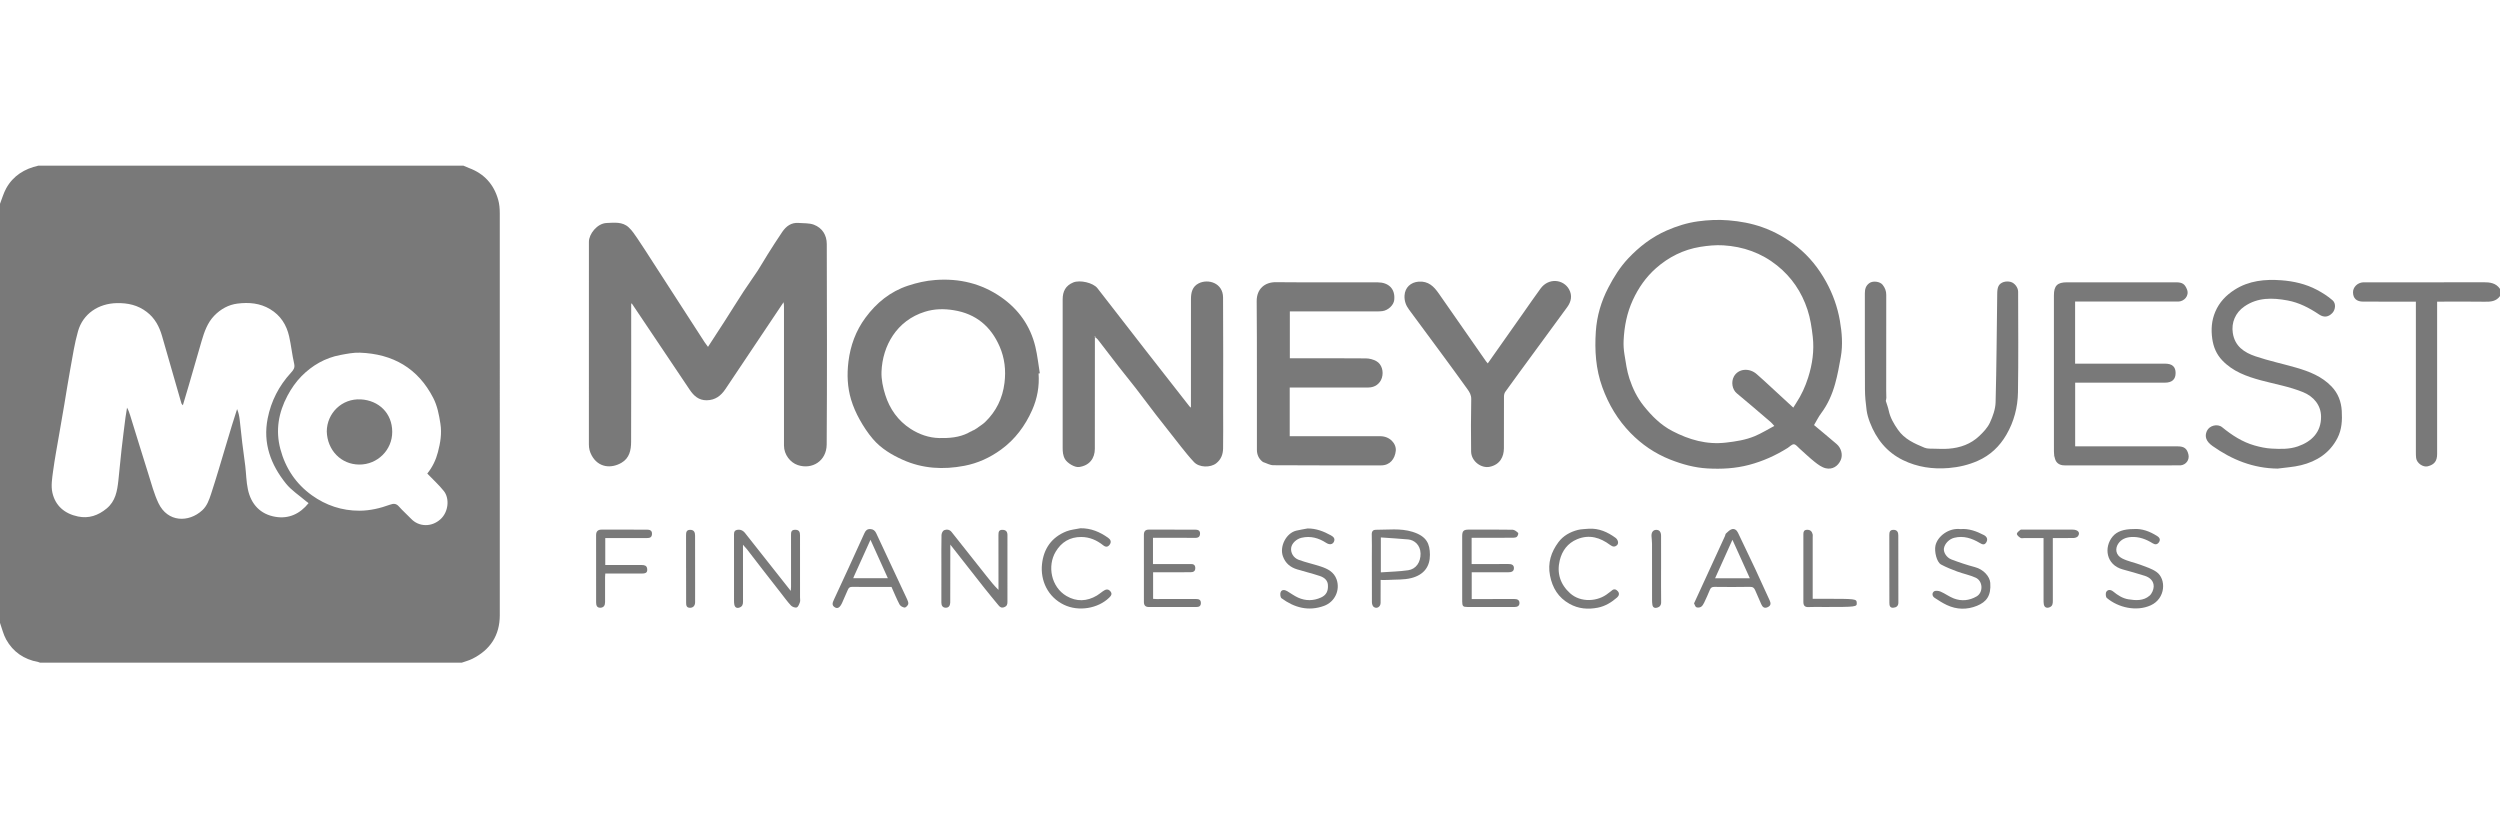 <svg width="166" height="55" viewBox="0 0 166 55" fill="none" xmlns="http://www.w3.org/2000/svg">
<rect x="0" y="0" width="166" height="55" fill="#333333" stroke="none"/>
<g clip-path="url(#clip0_508_2430)">
<rect width="166" height="55" fill="white"/>
<g clip-path="url(#clip1_508_2430)">
<path d="M166 19.659C165.745 20.019 165.376 20.041 164.976 20.034C164.021 20.018 163.067 20.029 162.112 20.029H161.825V20.331C161.825 23.603 161.825 26.875 161.825 30.147C161.825 30.611 161.644 30.848 161.206 30.962C160.888 31.044 160.47 30.749 160.431 30.411C160.417 30.289 160.414 30.166 160.414 30.043C160.413 26.806 160.414 23.57 160.414 20.332V20.029C159.868 20.029 159.349 20.029 158.829 20.029C158.193 20.029 157.556 20.031 156.92 20.028C156.479 20.027 156.251 19.821 156.24 19.424C156.229 19.073 156.533 18.767 156.915 18.746C156.986 18.743 157.057 18.746 157.128 18.746C159.717 18.746 162.307 18.75 164.895 18.741C165.336 18.74 165.733 18.788 166.001 19.184V19.66L166 19.659Z" fill="#797979"/>
<path d="M51.988 20.128C50.714 22.029 49.438 23.93 48.168 25.835C47.869 26.282 47.49 26.571 46.926 26.578C46.391 26.585 46.061 26.274 45.792 25.873C44.515 23.974 43.242 22.073 41.967 20.173C41.961 20.163 41.942 20.162 41.911 20.15V20.437C41.911 23.402 41.917 26.368 41.906 29.333C41.904 29.882 41.8 30.422 41.259 30.733C40.585 31.122 39.736 31.061 39.288 30.242C39.157 30.001 39.102 29.775 39.102 29.511C39.104 25.024 39.099 20.536 39.104 16.048C39.104 15.549 39.644 14.833 40.28 14.807C40.788 14.787 41.328 14.71 41.745 15.097C41.964 15.301 42.138 15.558 42.307 15.808C42.662 16.331 43.001 16.864 43.343 17.395C44.492 19.172 45.639 20.949 46.788 22.726C46.851 22.823 46.925 22.915 47.011 23.032C47.396 22.44 47.759 21.886 48.117 21.328C48.534 20.677 48.941 20.019 49.363 19.37C49.669 18.901 50.001 18.447 50.308 17.978C50.543 17.617 50.753 17.239 50.983 16.876C51.296 16.381 51.61 15.888 51.938 15.404C52.198 15.022 52.54 14.761 53.037 14.804C53.371 14.832 53.731 14.804 54.035 14.918C54.602 15.132 54.897 15.613 54.898 16.206C54.909 20.641 54.922 25.076 54.892 29.511C54.885 30.615 53.919 31.199 52.972 30.881C52.482 30.716 52.056 30.195 52.056 29.584C52.057 26.514 52.056 23.442 52.056 20.372C52.056 20.292 52.05 20.214 52.047 20.134C52.051 20.104 52.056 20.074 52.061 20.044C52.037 20.072 52.012 20.1 51.988 20.128V20.128Z" fill="#797979"/>
<path d="M120.451 28.224C120.936 28.631 121.451 29.053 121.955 29.487C122.269 29.758 122.375 30.213 122.224 30.551C122.044 30.954 121.675 31.195 121.232 31.093C120.968 31.032 120.719 30.848 120.5 30.674C120.147 30.396 119.824 30.079 119.487 29.782C119.367 29.676 119.24 29.503 119.113 29.5C118.977 29.496 118.837 29.658 118.698 29.746C117.901 30.244 117.061 30.624 116.143 30.867C115.225 31.11 114.3 31.157 113.372 31.104C112.521 31.056 111.697 30.83 110.896 30.513C109.885 30.111 109.014 29.516 108.264 28.746C107.419 27.877 106.815 26.869 106.396 25.716C105.955 24.499 105.88 23.26 105.963 22.011C106.03 20.994 106.314 20.013 106.798 19.089C107.161 18.392 107.568 17.738 108.106 17.166C108.842 16.384 109.68 15.736 110.67 15.305C111.333 15.016 112.022 14.796 112.743 14.698C113.417 14.606 114.087 14.574 114.773 14.63C115.543 14.693 116.291 14.829 117.012 15.085C117.857 15.385 118.63 15.821 119.332 16.385C120.135 17.03 120.759 17.811 121.253 18.707C121.702 19.52 122.01 20.385 122.168 21.291C122.306 22.086 122.372 22.898 122.229 23.704C122.124 24.298 122.016 24.895 121.854 25.476C121.66 26.177 121.371 26.844 120.927 27.437C120.748 27.676 120.615 27.95 120.452 28.225L120.451 28.224ZM119.074 27.068C119.15 26.947 119.211 26.845 119.276 26.745C119.618 26.226 119.871 25.666 120.06 25.074C120.342 24.188 120.472 23.282 120.367 22.361C120.297 21.754 120.207 21.134 120.015 20.557C119.632 19.397 118.972 18.407 117.999 17.629C116.951 16.792 115.75 16.371 114.431 16.29C113.922 16.259 113.4 16.311 112.895 16.392C111.781 16.574 110.8 17.064 109.956 17.81C109.289 18.401 108.792 19.114 108.419 19.925C108.025 20.784 107.85 21.686 107.808 22.618C107.794 22.92 107.815 23.229 107.863 23.527C107.952 24.069 108.023 24.622 108.194 25.14C108.408 25.789 108.707 26.41 109.145 26.955C109.68 27.623 110.272 28.22 111.044 28.621C112.161 29.2 113.314 29.537 114.602 29.389C115.267 29.313 115.915 29.212 116.526 28.956C116.965 28.771 117.374 28.515 117.814 28.282C117.702 28.161 117.649 28.09 117.583 28.033C117.178 27.683 116.77 27.336 116.362 26.989C116.019 26.698 115.677 26.405 115.328 26.12C115.012 25.863 114.937 25.354 115.131 25.001C115.425 24.465 116.163 24.412 116.649 24.845C116.818 24.996 116.989 25.144 117.155 25.297C117.793 25.883 118.429 26.471 119.074 27.066V27.068Z" fill="#797979"/>
<path d="M72.701 22.414C72.7 24.876 72.701 27.338 72.697 29.8C72.696 30.425 72.35 30.916 71.644 31.011C71.359 31.049 70.864 30.748 70.714 30.484C70.575 30.239 70.561 29.987 70.561 29.718C70.565 26.438 70.565 23.158 70.561 19.878C70.561 19.35 70.754 18.964 71.265 18.754C71.702 18.574 72.581 18.767 72.871 19.139C73.946 20.519 75.015 21.905 76.089 23.285C77.049 24.519 78.014 25.749 78.978 26.98C78.998 27.006 79.029 27.024 79.054 27.045C79.063 27.056 79.072 27.068 79.081 27.08C79.079 27.067 79.079 27.054 79.078 27.041C79.079 24.648 79.085 22.254 79.08 19.861C79.079 19.421 79.174 19.028 79.588 18.817C80.223 18.493 81.204 18.789 81.211 19.747C81.229 22.263 81.217 24.78 81.217 27.297C81.217 28.124 81.227 28.951 81.213 29.778C81.206 30.16 81.084 30.504 80.763 30.758C80.372 31.066 79.629 31.05 79.282 30.682C78.973 30.355 78.693 30.002 78.413 29.651C77.856 28.951 77.304 28.248 76.757 27.541C76.308 26.96 75.874 26.369 75.425 25.789C75.038 25.29 74.636 24.801 74.248 24.303C73.792 23.717 73.344 23.125 72.89 22.538C72.849 22.485 72.789 22.446 72.738 22.401C72.731 22.371 72.724 22.341 72.718 22.311C72.707 22.313 72.697 22.316 72.686 22.318C72.691 22.35 72.696 22.382 72.701 22.414Z" fill="#797979"/>
<path d="M68.961 24.798C69.024 25.647 68.874 26.467 68.531 27.236C68.068 28.274 67.406 29.172 66.471 29.852C65.735 30.388 64.928 30.758 64.035 30.929C62.637 31.197 61.265 31.123 59.949 30.534C59.198 30.198 58.495 29.775 57.958 29.146C57.623 28.754 57.334 28.313 57.083 27.862C56.849 27.442 56.65 26.993 56.512 26.533C56.266 25.713 56.232 24.869 56.336 24.014C56.468 22.941 56.827 21.962 57.467 21.095C58.194 20.11 59.112 19.358 60.295 18.968C60.882 18.774 61.474 18.639 62.101 18.592C63.695 18.472 65.159 18.821 66.464 19.724C67.631 20.532 68.418 21.639 68.749 23.027C68.887 23.604 68.948 24.2 69.044 24.787C69.017 24.791 68.989 24.794 68.961 24.799V24.798ZM64.776 28.488C64.812 28.467 64.848 28.446 64.885 28.424C64.901 28.411 64.918 28.397 64.935 28.384C65.093 28.267 65.266 28.165 65.407 28.029C66.149 27.313 66.572 26.451 66.699 25.418C66.802 24.578 66.708 23.774 66.379 23.016C65.801 21.682 64.813 20.835 63.327 20.598C62.67 20.492 62.044 20.503 61.41 20.701C59.541 21.283 58.596 22.964 58.532 24.681C58.513 25.193 58.627 25.73 58.783 26.223C59.078 27.153 59.623 27.931 60.461 28.474C61.039 28.848 61.688 29.072 62.364 29.086C63.018 29.099 63.689 29.054 64.298 28.741C64.315 28.729 64.333 28.716 64.351 28.704C64.369 28.699 64.387 28.694 64.405 28.689C64.422 28.676 64.439 28.664 64.457 28.651C64.475 28.646 64.493 28.641 64.511 28.636C64.528 28.623 64.545 28.611 64.563 28.598C64.581 28.593 64.599 28.588 64.617 28.583C64.635 28.57 64.651 28.558 64.669 28.546C64.687 28.54 64.705 28.535 64.723 28.53C64.741 28.516 64.758 28.503 64.776 28.489V28.488Z" fill="#797979"/>
<path d="M83.817 30.644C83.572 30.445 83.459 30.171 83.459 29.874C83.452 26.584 83.471 23.294 83.444 20.003C83.437 19.174 83.992 18.729 84.721 18.737C86.975 18.759 89.229 18.739 91.483 18.748C92.186 18.752 92.659 19.163 92.576 19.924C92.539 20.261 92.175 20.61 91.785 20.659C91.663 20.674 91.539 20.677 91.415 20.678C89.594 20.679 87.773 20.678 85.952 20.678H85.645V23.789H85.922C87.513 23.789 89.104 23.782 90.695 23.797C90.929 23.799 91.185 23.867 91.389 23.98C91.751 24.179 91.888 24.67 91.756 25.092C91.634 25.479 91.294 25.729 90.866 25.73C89.213 25.732 87.56 25.731 85.907 25.731C85.821 25.731 85.735 25.731 85.637 25.731V28.964H85.918C87.828 28.964 89.737 28.964 91.646 28.964C92.298 28.964 92.729 29.47 92.679 29.939C92.623 30.469 92.295 30.9 91.71 30.901C89.323 30.901 86.936 30.907 84.55 30.891C84.324 30.89 84.1 30.756 83.874 30.683C83.855 30.67 83.836 30.656 83.817 30.643V30.644Z" fill="#797979"/>
<path d="M98.788 24.129C99.593 22.987 100.376 21.876 101.158 20.765C101.535 20.229 101.906 19.688 102.293 19.16C102.833 18.422 103.819 18.544 104.188 19.217C104.407 19.617 104.333 20.023 104.066 20.389C103.306 21.43 102.542 22.469 101.78 23.509C101.167 24.346 100.552 25.181 99.947 26.023C99.888 26.106 99.864 26.231 99.864 26.337C99.858 27.48 99.864 28.624 99.859 29.767C99.857 30.325 99.602 30.852 98.914 30.996C98.369 31.11 97.691 30.642 97.682 29.98C97.667 28.82 97.667 27.658 97.69 26.497C97.695 26.224 97.576 26.034 97.44 25.844C96.882 25.062 96.312 24.288 95.743 23.514C95.016 22.526 94.286 21.541 93.557 20.555C93.35 20.276 93.241 19.975 93.261 19.619C93.291 19.092 93.674 18.739 94.2 18.701C94.847 18.655 95.21 19.021 95.535 19.489C96.578 20.989 97.623 22.487 98.668 23.986C98.697 24.027 98.732 24.063 98.788 24.13L98.788 24.129Z" fill="#797979"/>
<path d="M136.402 30.268C136.395 30.163 136.381 30.058 136.381 29.953C136.38 26.505 136.38 23.056 136.38 19.608C136.38 18.974 136.609 18.745 137.245 18.745C139.657 18.745 142.071 18.745 144.484 18.745C144.92 18.745 145.072 18.867 145.213 19.21C145.393 19.65 145.007 20.022 144.64 20.023C144.366 20.023 144.092 20.023 143.818 20.023C141.908 20.023 140 20.023 138.09 20.023H137.787V24.147H138.061C139.961 24.147 141.861 24.147 143.762 24.147C144.232 24.147 144.46 24.349 144.46 24.768C144.461 25.191 144.222 25.409 143.749 25.409C141.769 25.41 139.79 25.409 137.791 25.409V29.638C137.887 29.638 137.982 29.638 138.076 29.638C140.25 29.638 142.425 29.638 144.599 29.638C145.03 29.638 145.223 29.787 145.313 30.184C145.392 30.53 145.159 30.857 144.802 30.898C144.749 30.905 144.696 30.9 144.643 30.9C142.141 30.9 139.64 30.898 137.139 30.904C136.881 30.905 136.663 30.844 136.523 30.629C136.455 30.524 136.439 30.386 136.4 30.263L136.402 30.267V30.268Z" fill="#797979"/>
<path d="M151.238 31.115C149.617 31.098 148.206 30.529 146.914 29.616C146.483 29.311 146.37 28.984 146.538 28.614C146.703 28.254 147.242 28.115 147.552 28.369C148.199 28.897 148.891 29.349 149.701 29.579C150.071 29.685 150.457 29.767 150.839 29.787C151.421 29.818 152.01 29.837 152.578 29.64C153.493 29.322 154.133 28.698 154.118 27.651C154.108 26.905 153.631 26.328 152.928 26.041C152.022 25.669 151.062 25.507 150.125 25.254C149.176 24.997 148.26 24.668 147.559 23.93C147.174 23.526 146.972 23.048 146.894 22.494C146.807 21.873 146.848 21.282 147.094 20.702C147.362 20.069 147.811 19.601 148.384 19.236C149.335 18.631 150.395 18.531 151.478 18.61C152.3 18.67 153.106 18.855 153.84 19.243C154.21 19.439 154.575 19.668 154.887 19.944C155.125 20.154 155.074 20.567 154.866 20.786C154.608 21.057 154.308 21.096 153.995 20.886C153.347 20.45 152.661 20.09 151.884 19.948C150.892 19.766 149.911 19.739 149.031 20.346C148.422 20.764 148.155 21.426 148.258 22.107C148.392 22.998 149.021 23.407 149.761 23.658C150.646 23.959 151.568 24.152 152.468 24.413C153.337 24.664 154.174 24.992 154.817 25.665C155.248 26.115 155.457 26.668 155.493 27.283C155.529 27.904 155.5 28.519 155.206 29.089C154.694 30.081 153.837 30.633 152.785 30.891C152.281 31.015 151.754 31.042 151.238 31.114L151.238 31.115Z" fill="#797979"/>
<path d="M125.218 26.621C125.291 26.858 125.369 27.055 125.411 27.26C125.511 27.737 125.75 28.14 126.024 28.535C126.459 29.162 127.12 29.451 127.785 29.727C127.984 29.809 128.231 29.787 128.457 29.795C128.766 29.805 129.077 29.816 129.384 29.794C130.156 29.738 130.861 29.486 131.426 28.95C131.699 28.691 131.976 28.398 132.13 28.064C132.326 27.643 132.495 27.167 132.508 26.71C132.572 24.306 132.582 21.902 132.616 19.498C132.619 19.328 132.629 19.14 132.703 18.993C132.833 18.737 133.198 18.635 133.512 18.72C133.773 18.791 134.004 19.09 134.004 19.375C134.005 21.601 134.029 23.827 133.993 26.052C133.977 27.042 133.729 28 133.221 28.871C132.771 29.644 132.151 30.234 131.324 30.599C130.708 30.871 130.073 31.02 129.396 31.077C128.329 31.165 127.318 31.019 126.361 30.553C125.276 30.024 124.581 29.144 124.158 28.038C124.06 27.78 123.978 27.508 123.942 27.236C123.881 26.776 123.835 26.311 123.833 25.848C123.821 23.727 123.829 21.607 123.826 19.487C123.826 19.205 123.882 18.969 124.132 18.793C124.364 18.631 124.837 18.687 125.012 18.917C125.164 19.115 125.249 19.323 125.247 19.583C125.24 21.704 125.243 23.824 125.244 25.944C125.244 26.102 125.256 26.26 125.253 26.417C125.251 26.498 125.225 26.578 125.217 26.622L125.218 26.621Z" fill="#797979"/>
<path d="M63.101 36.195C63.1 37.4 63.097 38.605 63.096 39.81C63.096 39.88 63.099 39.951 63.095 40.021C63.084 40.22 62.993 40.365 62.779 40.352C62.584 40.341 62.507 40.2 62.507 40.011C62.509 39.176 62.508 38.34 62.508 37.505C62.508 36.845 62.5 36.185 62.516 35.526C62.518 35.413 62.598 35.242 62.688 35.206C62.852 35.139 63.049 35.152 63.183 35.321C63.968 36.312 64.753 37.303 65.538 38.293C65.774 38.591 66.011 38.889 66.299 39.169V38.893C66.299 37.767 66.301 36.641 66.297 35.515C66.297 35.318 66.327 35.173 66.573 35.181C66.808 35.188 66.895 35.315 66.895 35.532C66.895 37.01 66.895 38.488 66.894 39.966C66.894 40.119 66.868 40.241 66.688 40.313C66.509 40.385 66.407 40.321 66.31 40.204C65.993 39.822 65.676 39.439 65.368 39.05C64.88 38.435 64.397 37.816 63.913 37.198C63.65 36.862 63.388 36.527 63.125 36.192C63.116 36.18 63.108 36.169 63.099 36.158L63.101 36.195Z" fill="#797979"/>
<path d="M49.334 36.172C49.334 37.455 49.332 38.702 49.336 39.949C49.337 40.122 49.3 40.258 49.128 40.331C48.938 40.412 48.797 40.345 48.759 40.144C48.742 40.058 48.739 39.969 48.739 39.882C48.738 38.456 48.738 37.032 48.738 35.607C48.738 35.442 48.709 35.244 48.918 35.19C49.134 35.135 49.327 35.209 49.473 35.395C50.45 36.636 51.431 37.875 52.41 39.114C52.431 39.141 52.453 39.168 52.508 39.237C52.516 39.114 52.525 39.041 52.525 38.97C52.526 37.826 52.528 36.683 52.524 35.539C52.523 35.337 52.531 35.178 52.805 35.177C53.081 35.177 53.12 35.346 53.121 35.551C53.123 36.923 53.122 38.295 53.122 39.667C53.122 39.773 53.148 39.887 53.116 39.982C53.071 40.112 53.006 40.292 52.904 40.332C52.804 40.37 52.605 40.297 52.521 40.207C52.276 39.944 52.066 39.649 51.844 39.366C51.44 38.849 51.035 38.332 50.633 37.814C50.288 37.369 49.947 36.921 49.602 36.476C49.529 36.383 49.446 36.297 49.334 36.171V36.172Z" fill="#797979"/>
<path d="M97.716 35.71V37.453H98.797C99.248 37.453 99.699 37.458 100.149 37.451C100.348 37.447 100.521 37.495 100.525 37.713C100.531 37.947 100.353 38.001 100.143 37.999C99.436 37.994 98.729 37.997 98.022 37.997C97.927 37.997 97.832 37.997 97.722 37.997V39.776C98.152 39.776 98.582 39.776 99.013 39.776C99.525 39.776 100.038 39.78 100.55 39.774C100.744 39.772 100.892 39.836 100.893 40.039C100.893 40.242 100.746 40.306 100.552 40.306C99.509 40.302 98.467 40.304 97.424 40.303C97.143 40.303 97.092 40.248 97.09 39.933C97.086 39.388 97.089 38.843 97.089 38.298C97.089 37.401 97.089 36.504 97.089 35.607C97.089 35.259 97.178 35.167 97.523 35.166C98.495 35.164 99.467 35.158 100.439 35.175C100.564 35.177 100.703 35.291 100.804 35.386C100.835 35.415 100.786 35.579 100.728 35.636C100.672 35.691 100.558 35.707 100.468 35.707C99.56 35.712 98.651 35.71 97.715 35.71H97.716Z" fill="#797979"/>
<path d="M112.484 40.065C112.626 39.756 112.759 39.469 112.891 39.181C113.441 37.983 113.99 36.786 114.54 35.589C114.564 35.536 114.564 35.46 114.603 35.426C114.724 35.319 114.845 35.184 114.99 35.14C115.167 35.087 115.316 35.191 115.402 35.373C115.779 36.171 116.167 36.964 116.541 37.763C116.869 38.462 117.185 39.166 117.506 39.867C117.594 40.059 117.596 40.216 117.369 40.318C117.141 40.421 117.029 40.298 116.948 40.12C116.808 39.814 116.675 39.506 116.545 39.196C116.479 39.038 116.393 38.963 116.198 38.967C115.412 38.982 114.624 38.978 113.838 38.969C113.683 38.968 113.597 39.014 113.539 39.156C113.421 39.444 113.294 39.73 113.159 40.01C113.108 40.116 113.041 40.234 112.948 40.294C112.868 40.345 112.724 40.357 112.637 40.32C112.566 40.29 112.538 40.161 112.485 40.065L112.484 40.065ZM116.19 38.398C115.802 37.541 115.427 36.711 115.034 35.841C114.641 36.713 114.265 37.546 113.881 38.398H116.19Z" fill="#797979"/>
<path d="M59.196 38.973C58.305 38.973 57.44 38.979 56.574 38.968C56.4 38.965 56.344 39.054 56.289 39.179C56.165 39.465 56.043 39.752 55.913 40.036C55.777 40.33 55.627 40.433 55.453 40.337C55.214 40.205 55.272 40.031 55.373 39.817C56.057 38.35 56.729 36.878 57.397 35.404C57.478 35.225 57.579 35.125 57.78 35.129C57.977 35.132 58.099 35.233 58.179 35.403C58.866 36.869 59.554 38.335 60.237 39.802C60.283 39.901 60.335 40.032 60.304 40.121C60.273 40.216 60.14 40.349 60.063 40.342C59.944 40.33 59.784 40.241 59.73 40.138C59.533 39.765 59.375 39.372 59.196 38.973H59.196ZM56.654 38.394H58.954C58.567 37.538 58.19 36.703 57.8 35.842C57.428 36.665 57.068 37.462 56.708 38.259C56.69 38.298 56.677 38.337 56.654 38.394Z" fill="#797979"/>
<path d="M76.558 35.71V37.453C77.252 37.453 77.939 37.453 78.625 37.453C78.767 37.453 78.908 37.456 79.05 37.452C79.234 37.445 79.361 37.499 79.367 37.709C79.374 37.936 79.233 37.996 79.044 37.996C78.496 37.998 77.948 37.997 77.4 37.997C77.127 37.997 76.855 37.997 76.566 37.997V39.764C76.634 39.768 76.711 39.776 76.787 39.776C77.661 39.776 78.537 39.778 79.412 39.774C79.608 39.773 79.743 39.824 79.738 40.05C79.733 40.261 79.603 40.306 79.419 40.306C78.376 40.302 77.334 40.301 76.291 40.306C76.052 40.307 75.955 40.193 75.955 39.968C75.955 38.482 75.956 36.995 75.954 35.509C75.954 35.281 76.052 35.166 76.282 35.166C77.308 35.166 78.333 35.163 79.358 35.169C79.517 35.17 79.684 35.206 79.683 35.419C79.682 35.627 79.585 35.718 79.356 35.715C78.43 35.703 77.503 35.71 76.558 35.71Z" fill="#797979"/>
<path d="M86.825 35.09C87.398 35.087 87.897 35.284 88.377 35.55C88.548 35.644 88.665 35.768 88.574 35.968C88.484 36.163 88.275 36.186 88.058 36.046C87.556 35.72 87.019 35.567 86.419 35.709C86.076 35.791 85.775 36.076 85.733 36.374C85.689 36.694 85.876 37.043 86.24 37.175C86.716 37.349 87.217 37.456 87.699 37.615C88.155 37.766 88.577 37.979 88.751 38.476C88.998 39.184 88.636 39.968 87.913 40.231C86.881 40.607 85.944 40.349 85.093 39.723C85.01 39.662 84.985 39.414 85.039 39.305C85.125 39.131 85.316 39.161 85.475 39.256C85.714 39.398 85.94 39.568 86.192 39.681C86.694 39.908 87.211 39.904 87.716 39.674C88.062 39.517 88.204 39.251 88.173 38.83C88.153 38.572 87.99 38.362 87.632 38.244C87.14 38.08 86.633 37.959 86.136 37.808C85.681 37.67 85.35 37.404 85.184 36.935C84.953 36.285 85.4 35.398 86.07 35.236C86.32 35.176 86.574 35.138 86.826 35.089L86.825 35.09Z" fill="#797979"/>
<path d="M141.669 35.129C142.223 35.086 142.754 35.284 143.25 35.604C143.427 35.717 143.458 35.862 143.344 36.019C143.242 36.159 143.104 36.177 142.941 36.076C142.504 35.804 142.035 35.624 141.506 35.658C141.151 35.681 140.841 35.809 140.643 36.112C140.445 36.416 140.461 36.85 140.908 37.078C141.294 37.275 141.739 37.355 142.149 37.509C142.504 37.643 142.883 37.761 143.188 37.974C143.852 38.439 143.807 39.743 142.805 40.195C141.861 40.621 140.653 40.349 139.895 39.706C139.816 39.64 139.799 39.392 139.86 39.295C139.967 39.127 140.162 39.15 140.32 39.279C140.617 39.522 140.936 39.73 141.321 39.793C141.816 39.874 142.326 39.906 142.73 39.554C142.885 39.42 142.997 39.16 143.005 38.953C143.017 38.586 142.763 38.347 142.422 38.237C141.936 38.082 141.443 37.944 140.95 37.81C139.838 37.506 139.682 36.339 140.284 35.62C140.564 35.286 141.021 35.129 141.67 35.129L141.669 35.129Z" fill="#797979"/>
<path d="M130.18 35.132C130.727 35.084 131.239 35.273 131.731 35.529C131.946 35.642 132.005 35.825 131.887 36.016C131.762 36.219 131.615 36.146 131.45 36.049C130.929 35.74 130.379 35.555 129.76 35.709C129.427 35.792 129.126 36.094 129.076 36.418C129.038 36.667 129.245 37.022 129.57 37.146C130.082 37.341 130.604 37.516 131.134 37.656C131.715 37.809 132.124 38.285 132.154 38.703C132.217 39.564 131.897 39.969 131.273 40.225C130.611 40.495 129.927 40.483 129.272 40.175C128.987 40.042 128.718 39.869 128.456 39.694C128.286 39.581 128.273 39.374 128.417 39.27C128.513 39.2 128.728 39.228 128.859 39.284C129.16 39.414 129.428 39.621 129.733 39.737C130.249 39.934 130.769 39.879 131.248 39.601C131.7 39.338 131.672 38.578 131.184 38.358C130.792 38.181 130.359 38.097 129.954 37.947C129.591 37.813 129.229 37.667 128.889 37.485C128.59 37.326 128.433 36.614 128.513 36.233C128.645 35.606 129.412 35.032 130.178 35.133L130.18 35.132Z" fill="#797979"/>
<path d="M91.674 38.509C91.674 39.033 91.678 39.532 91.672 40.032C91.669 40.299 91.408 40.452 91.209 40.294C91.134 40.235 91.096 40.09 91.095 39.984C91.087 38.982 91.09 37.98 91.09 36.978C91.09 36.477 91.102 35.975 91.085 35.474C91.078 35.274 91.191 35.177 91.335 35.178C92.156 35.181 92.988 35.063 93.789 35.312C94.745 35.61 94.942 36.118 94.947 36.837C94.953 37.605 94.563 38.162 93.722 38.381C93.224 38.511 92.682 38.474 92.16 38.507C92.011 38.517 91.861 38.509 91.674 38.509H91.674ZM91.688 35.686V38.005C92.305 37.96 92.91 37.951 93.503 37.864C94.027 37.788 94.336 37.328 94.325 36.753C94.314 36.191 93.915 35.856 93.508 35.819C92.909 35.764 92.307 35.73 91.688 35.686V35.686Z" fill="#797979"/>
<path d="M71.739 35.076C72.442 35.067 73.031 35.321 73.579 35.709C73.743 35.825 73.807 35.975 73.696 36.145C73.586 36.311 73.442 36.359 73.256 36.21C72.832 35.873 72.359 35.659 71.799 35.656C71.037 35.651 70.475 36.002 70.099 36.629C69.524 37.589 69.8 38.983 70.816 39.576C71.482 39.964 72.171 39.939 72.836 39.543C72.973 39.461 73.094 39.354 73.225 39.264C73.383 39.157 73.544 39.064 73.714 39.246C73.88 39.425 73.782 39.556 73.642 39.692C72.906 40.403 71.626 40.625 70.654 40.16C69.573 39.642 69.073 38.547 69.189 37.458C69.298 36.434 69.83 35.667 70.816 35.279C71.106 35.166 71.431 35.141 71.74 35.076L71.739 35.076Z" fill="#797979"/>
<path d="M105.491 35.108C106.169 35.068 106.739 35.324 107.268 35.709C107.435 35.831 107.501 36.075 107.372 36.196C107.232 36.328 107.094 36.319 106.917 36.188C106.257 35.695 105.536 35.468 104.722 35.804C104.088 36.066 103.723 36.573 103.569 37.2C103.361 38.048 103.597 38.799 104.255 39.393C104.957 40.025 106.099 39.96 106.789 39.391C106.861 39.331 106.946 39.285 107.013 39.221C107.165 39.076 107.306 39.127 107.42 39.254C107.548 39.397 107.505 39.557 107.375 39.672C107.003 39.996 106.587 40.252 106.097 40.349C105.443 40.478 104.81 40.428 104.214 40.094C103.47 39.678 103.08 39.036 102.92 38.215C102.757 37.38 102.995 36.651 103.482 35.998C103.796 35.577 104.255 35.319 104.767 35.188C105 35.129 105.249 35.133 105.491 35.108Z" fill="#797979"/>
<path d="M40.19 35.727V37.518H40.688C41.333 37.518 41.978 37.517 42.623 37.518C42.79 37.518 42.942 37.554 42.97 37.751C43.004 37.987 42.914 38.08 42.653 38.081C41.929 38.083 41.204 38.082 40.48 38.082C40.392 38.082 40.304 38.082 40.191 38.082C40.186 38.166 40.177 38.241 40.177 38.316C40.176 38.869 40.176 39.423 40.177 39.977C40.178 40.189 40.097 40.343 39.87 40.353C39.622 40.363 39.582 40.181 39.582 39.983C39.582 38.498 39.582 37.012 39.581 35.526C39.581 35.288 39.7 35.167 39.935 35.167C40.942 35.164 41.949 35.162 42.956 35.168C43.139 35.169 43.306 35.217 43.292 35.464C43.28 35.692 43.136 35.727 42.951 35.727C42.042 35.725 41.132 35.726 40.19 35.726V35.727Z" fill="#797979"/>
<path d="M120.363 39.76H121.126C123.23 39.76 123.274 39.765 123.288 40.028C123.302 40.299 123.261 40.304 121.121 40.304C120.777 40.304 120.431 40.29 120.088 40.309C119.826 40.324 119.744 40.192 119.744 39.969C119.742 38.467 119.743 36.963 119.744 35.461C119.744 35.307 119.782 35.189 119.976 35.179C120.199 35.168 120.311 35.281 120.36 35.475C120.375 35.532 120.363 35.597 120.363 35.659C120.363 36.924 120.363 38.19 120.363 39.456V39.759V39.76Z" fill="#797979"/>
<path d="M136.307 35.727V36.041C136.307 37.326 136.306 38.611 136.308 39.895C136.308 40.079 136.296 40.242 136.09 40.324C135.897 40.401 135.743 40.329 135.709 40.123C135.693 40.029 135.692 39.931 135.692 39.835C135.691 38.48 135.691 37.125 135.691 35.727C135.261 35.727 134.841 35.727 134.421 35.727C134.333 35.727 134.225 35.756 134.161 35.716C134.06 35.653 133.927 35.547 133.922 35.453C133.918 35.366 134.054 35.259 134.148 35.186C134.194 35.15 134.285 35.167 134.355 35.167C135.443 35.166 136.53 35.165 137.618 35.167C137.978 35.168 138.144 35.362 137.982 35.597C137.932 35.67 137.799 35.718 137.703 35.721C137.253 35.734 136.802 35.727 136.308 35.727L136.307 35.727Z" fill="#797979"/>
<path d="M110.295 37.77C110.295 38.508 110.289 39.247 110.3 39.986C110.302 40.191 110.203 40.303 110.033 40.35C109.885 40.392 109.747 40.346 109.72 40.163C109.704 40.059 109.697 39.953 109.697 39.849C109.695 38.6 109.697 37.351 109.694 36.103C109.694 35.937 109.67 35.773 109.66 35.607C109.643 35.353 109.762 35.188 109.964 35.183C110.178 35.177 110.294 35.312 110.295 35.581C110.297 36.31 110.296 37.04 110.296 37.77L110.295 37.77Z" fill="#797979"/>
<path d="M125.452 37.715C125.452 36.987 125.454 36.258 125.45 35.529C125.449 35.332 125.485 35.181 125.73 35.181C125.976 35.181 126.047 35.348 126.047 35.537C126.054 37.029 126.051 38.522 126.052 40.014C126.052 40.245 125.91 40.34 125.706 40.354C125.481 40.368 125.456 40.191 125.455 40.033C125.449 39.26 125.452 38.488 125.451 37.715L125.452 37.715Z" fill="#797979"/>
<path d="M45.555 37.713C45.555 36.993 45.557 36.273 45.554 35.553C45.553 35.353 45.569 35.178 45.837 35.181C46.097 35.184 46.152 35.365 46.153 35.565C46.158 36.662 46.156 37.76 46.156 38.858C46.156 39.235 46.158 39.613 46.155 39.99C46.153 40.226 46.021 40.36 45.809 40.357C45.564 40.354 45.56 40.168 45.559 40.005C45.553 39.241 45.556 38.477 45.556 37.713H45.555Z" fill="#797979"/>
<path d="M51.988 20.128C52.012 20.1 52.037 20.071 52.061 20.043C52.056 20.073 52.052 20.104 52.047 20.134C52.027 20.132 52.008 20.13 51.988 20.128Z" fill="#797979"/>
<path d="M72.701 22.414C72.696 22.382 72.691 22.35 72.686 22.318C72.697 22.316 72.707 22.314 72.717 22.311C72.724 22.341 72.73 22.371 72.737 22.401L72.723 22.419L72.7 22.414H72.701Z" fill="#797979"/>
<path d="M136.4 30.264C136.393 30.276 136.386 30.287 136.379 30.299C136.375 30.291 136.37 30.282 136.366 30.274C136.378 30.271 136.39 30.269 136.402 30.267L136.4 30.264Z" fill="#797979"/>
<path d="M79.079 27.042C79.079 27.054 79.08 27.067 79.081 27.08C79.072 27.069 79.064 27.057 79.055 27.045L79.066 27.035L79.079 27.042V27.042Z" fill="#797979"/>
<path d="M63.101 36.195L63.099 36.158C63.108 36.169 63.116 36.181 63.124 36.192L63.114 36.201L63.101 36.195Z" fill="#797979"/>
<path d="M12.142 26.912C12.275 26.462 12.403 26.04 12.526 25.616C12.814 24.623 13.097 23.629 13.388 22.637C13.568 22.027 13.777 21.423 14.232 20.956C14.651 20.526 15.172 20.233 15.77 20.159C16.52 20.066 17.256 20.122 17.935 20.529C18.634 20.948 19.025 21.573 19.198 22.337C19.334 22.937 19.394 23.555 19.532 24.155C19.597 24.435 19.477 24.577 19.312 24.758C18.52 25.625 18.001 26.63 17.772 27.787C17.447 29.436 17.978 30.854 18.988 32.112C19.35 32.562 19.866 32.891 20.313 33.275C20.364 33.319 20.421 33.357 20.49 33.408C19.919 34.122 19.177 34.463 18.3 34.32C17.287 34.154 16.67 33.485 16.46 32.494C16.352 31.988 16.347 31.459 16.286 30.942C16.225 30.425 16.146 29.91 16.084 29.394C16.023 28.885 15.975 28.374 15.915 27.865C15.887 27.633 15.843 27.401 15.743 27.163C15.629 27.523 15.512 27.883 15.401 28.244C15.265 28.685 15.134 29.128 15.002 29.57C14.845 30.092 14.692 30.615 14.534 31.136C14.365 31.689 14.2 32.242 14.018 32.789C13.886 33.187 13.752 33.589 13.429 33.886C12.536 34.705 11.132 34.7 10.518 33.402C10.227 32.786 10.054 32.113 9.847 31.46C9.439 30.171 9.046 28.878 8.645 27.587C8.592 27.415 8.534 27.245 8.434 27.069C8.399 27.288 8.359 27.506 8.331 27.726C8.24 28.444 8.148 29.161 8.067 29.88C7.991 30.558 7.934 31.237 7.859 31.914C7.782 32.607 7.671 33.281 7.077 33.768C6.516 34.229 5.896 34.446 5.177 34.296C4.293 34.113 3.674 33.585 3.479 32.716C3.377 32.264 3.462 31.757 3.525 31.283C3.634 30.468 3.789 29.661 3.927 28.85C4.041 28.178 4.16 27.508 4.274 26.837C4.407 26.051 4.527 25.262 4.672 24.477C4.826 23.644 4.949 22.8 5.182 21.988C5.513 20.83 6.539 20.153 7.754 20.127C8.492 20.111 9.156 20.259 9.748 20.715C10.281 21.125 10.575 21.676 10.756 22.301C11.188 23.797 11.616 25.296 12.048 26.792C12.059 26.828 12.097 26.856 12.142 26.911L12.142 26.912Z" fill="white"/>
<path d="M28.372 31.445C28.755 31.844 29.148 32.199 29.474 32.609C29.861 33.098 29.783 33.986 29.256 34.471C28.649 35.028 27.8 34.982 27.296 34.447C27.036 34.171 26.745 33.924 26.496 33.639C26.313 33.428 26.137 33.424 25.895 33.512C25.242 33.749 24.566 33.91 23.868 33.911C22.706 33.915 21.642 33.559 20.709 32.889C19.647 32.125 18.953 31.088 18.616 29.817C18.284 28.568 18.497 27.387 19.089 26.274C19.337 25.807 19.651 25.352 20.022 24.977C20.732 24.259 21.593 23.76 22.604 23.572C23.03 23.492 23.468 23.403 23.896 23.419C26.086 23.497 27.753 24.449 28.767 26.423C29.042 26.957 29.15 27.54 29.243 28.133C29.346 28.785 29.24 29.402 29.079 30.02C28.945 30.536 28.718 31.013 28.372 31.445V31.445ZM21.698 28.649C21.732 29.888 22.638 30.842 23.859 30.847C25.06 30.852 26.047 29.883 26.044 28.675C26.041 27.422 25.141 26.589 23.965 26.519C22.7 26.444 21.706 27.435 21.698 28.648V28.649Z" fill="white"/>
<path d="M64.885 28.424C64.901 28.411 64.918 28.397 64.934 28.384C64.918 28.398 64.901 28.411 64.885 28.424Z" fill="#797979"/>
<path d="M33.185 14.147C33.185 13.854 33.16 13.551 33.081 13.27C32.795 12.247 32.154 11.531 31.144 11.158C31.017 11.111 30.895 11.053 30.771 11H2.546C1.629 11.208 0.879 11.666 0.415 12.499C0.236 12.822 0.136 13.188 0 13.534V41.36C0.133 41.728 0.22 42.122 0.407 42.46C0.867 43.289 1.592 43.782 2.531 43.956C2.573 43.964 2.612 43.985 2.653 44H30.665C30.898 43.917 31.143 43.855 31.362 43.745C32.554 43.15 33.185 42.185 33.186 40.853C33.192 31.951 33.19 23.049 33.185 14.147H33.185ZM18.3 34.319C17.287 34.153 16.67 33.485 16.46 32.494C16.352 31.987 16.347 31.458 16.286 30.941C16.225 30.425 16.146 29.91 16.084 29.393C16.023 28.884 15.975 28.374 15.915 27.865C15.887 27.632 15.844 27.401 15.743 27.163C15.629 27.523 15.512 27.882 15.401 28.243C15.265 28.685 15.134 29.127 15.002 29.57C14.845 30.091 14.692 30.615 14.534 31.136C14.365 31.688 14.2 32.241 14.018 32.789C13.886 33.187 13.752 33.589 13.429 33.885C12.536 34.704 11.132 34.699 10.518 33.401C10.227 32.786 10.054 32.113 9.847 31.459C9.439 30.171 9.046 28.877 8.645 27.586C8.592 27.415 8.534 27.245 8.434 27.069C8.399 27.288 8.359 27.506 8.331 27.726C8.24 28.443 8.148 29.161 8.067 29.88C7.991 30.557 7.934 31.237 7.859 31.914C7.782 32.606 7.671 33.28 7.077 33.768C6.516 34.229 5.896 34.445 5.177 34.295C4.294 34.112 3.674 33.585 3.479 32.715C3.377 32.263 3.462 31.757 3.525 31.283C3.634 30.468 3.789 29.66 3.927 28.85C4.041 28.178 4.16 27.507 4.274 26.836C4.407 26.05 4.527 25.261 4.672 24.477C4.826 23.643 4.949 22.799 5.182 21.987C5.513 20.83 6.539 20.152 7.754 20.127C8.492 20.111 9.156 20.259 9.748 20.715C10.281 21.124 10.575 21.676 10.756 22.3C11.188 23.797 11.616 25.295 12.048 26.791C12.059 26.827 12.098 26.855 12.142 26.911C12.276 26.461 12.404 26.039 12.527 25.615C12.815 24.622 13.098 23.628 13.389 22.636C13.568 22.026 13.778 21.422 14.233 20.955C14.652 20.525 15.172 20.232 15.77 20.158C16.52 20.065 17.257 20.121 17.936 20.528C18.634 20.947 19.026 21.572 19.199 22.336C19.335 22.936 19.395 23.554 19.533 24.154C19.597 24.434 19.477 24.576 19.313 24.756C18.521 25.623 18.002 26.629 17.773 27.786C17.447 29.435 17.979 30.853 18.989 32.111C19.351 32.561 19.867 32.89 20.313 33.274C20.365 33.318 20.422 33.356 20.49 33.407C19.919 34.121 19.178 34.462 18.3 34.319L18.3 34.319ZM29.256 34.47C28.649 35.027 27.8 34.981 27.296 34.446C27.036 34.171 26.745 33.924 26.496 33.639C26.313 33.427 26.137 33.423 25.895 33.511C25.242 33.749 24.566 33.909 23.868 33.911C22.706 33.914 21.642 33.558 20.709 32.888C19.647 32.125 18.953 31.087 18.616 29.816C18.284 28.568 18.497 27.387 19.089 26.274C19.337 25.807 19.651 25.351 20.022 24.976C20.732 24.259 21.593 23.76 22.604 23.571C23.03 23.492 23.468 23.403 23.896 23.418C26.086 23.496 27.753 24.449 28.767 26.422C29.042 26.957 29.15 27.539 29.243 28.133C29.346 28.785 29.24 29.402 29.079 30.019C28.945 30.535 28.718 31.013 28.372 31.445C28.755 31.844 29.148 32.199 29.474 32.609C29.861 33.098 29.783 33.986 29.256 34.471V34.47Z" fill="#797979"/>
<path d="M23.965 26.52C22.7 26.444 21.706 27.436 21.698 28.649C21.732 29.888 22.638 30.842 23.859 30.847C25.06 30.852 26.048 29.883 26.044 28.675C26.041 27.422 25.141 26.589 23.965 26.519V26.52Z" fill="#797979"/>
</g>
</g>
<defs>
<clipPath id="clip0_508_2430">
<rect width="166" height="55" fill="white"/>
</clipPath>
<clipPath id="clip1_508_2430">
<rect width="166" height="33" fill="white" transform="translate(0 11)"/>
</clipPath>
</defs>
</svg>

